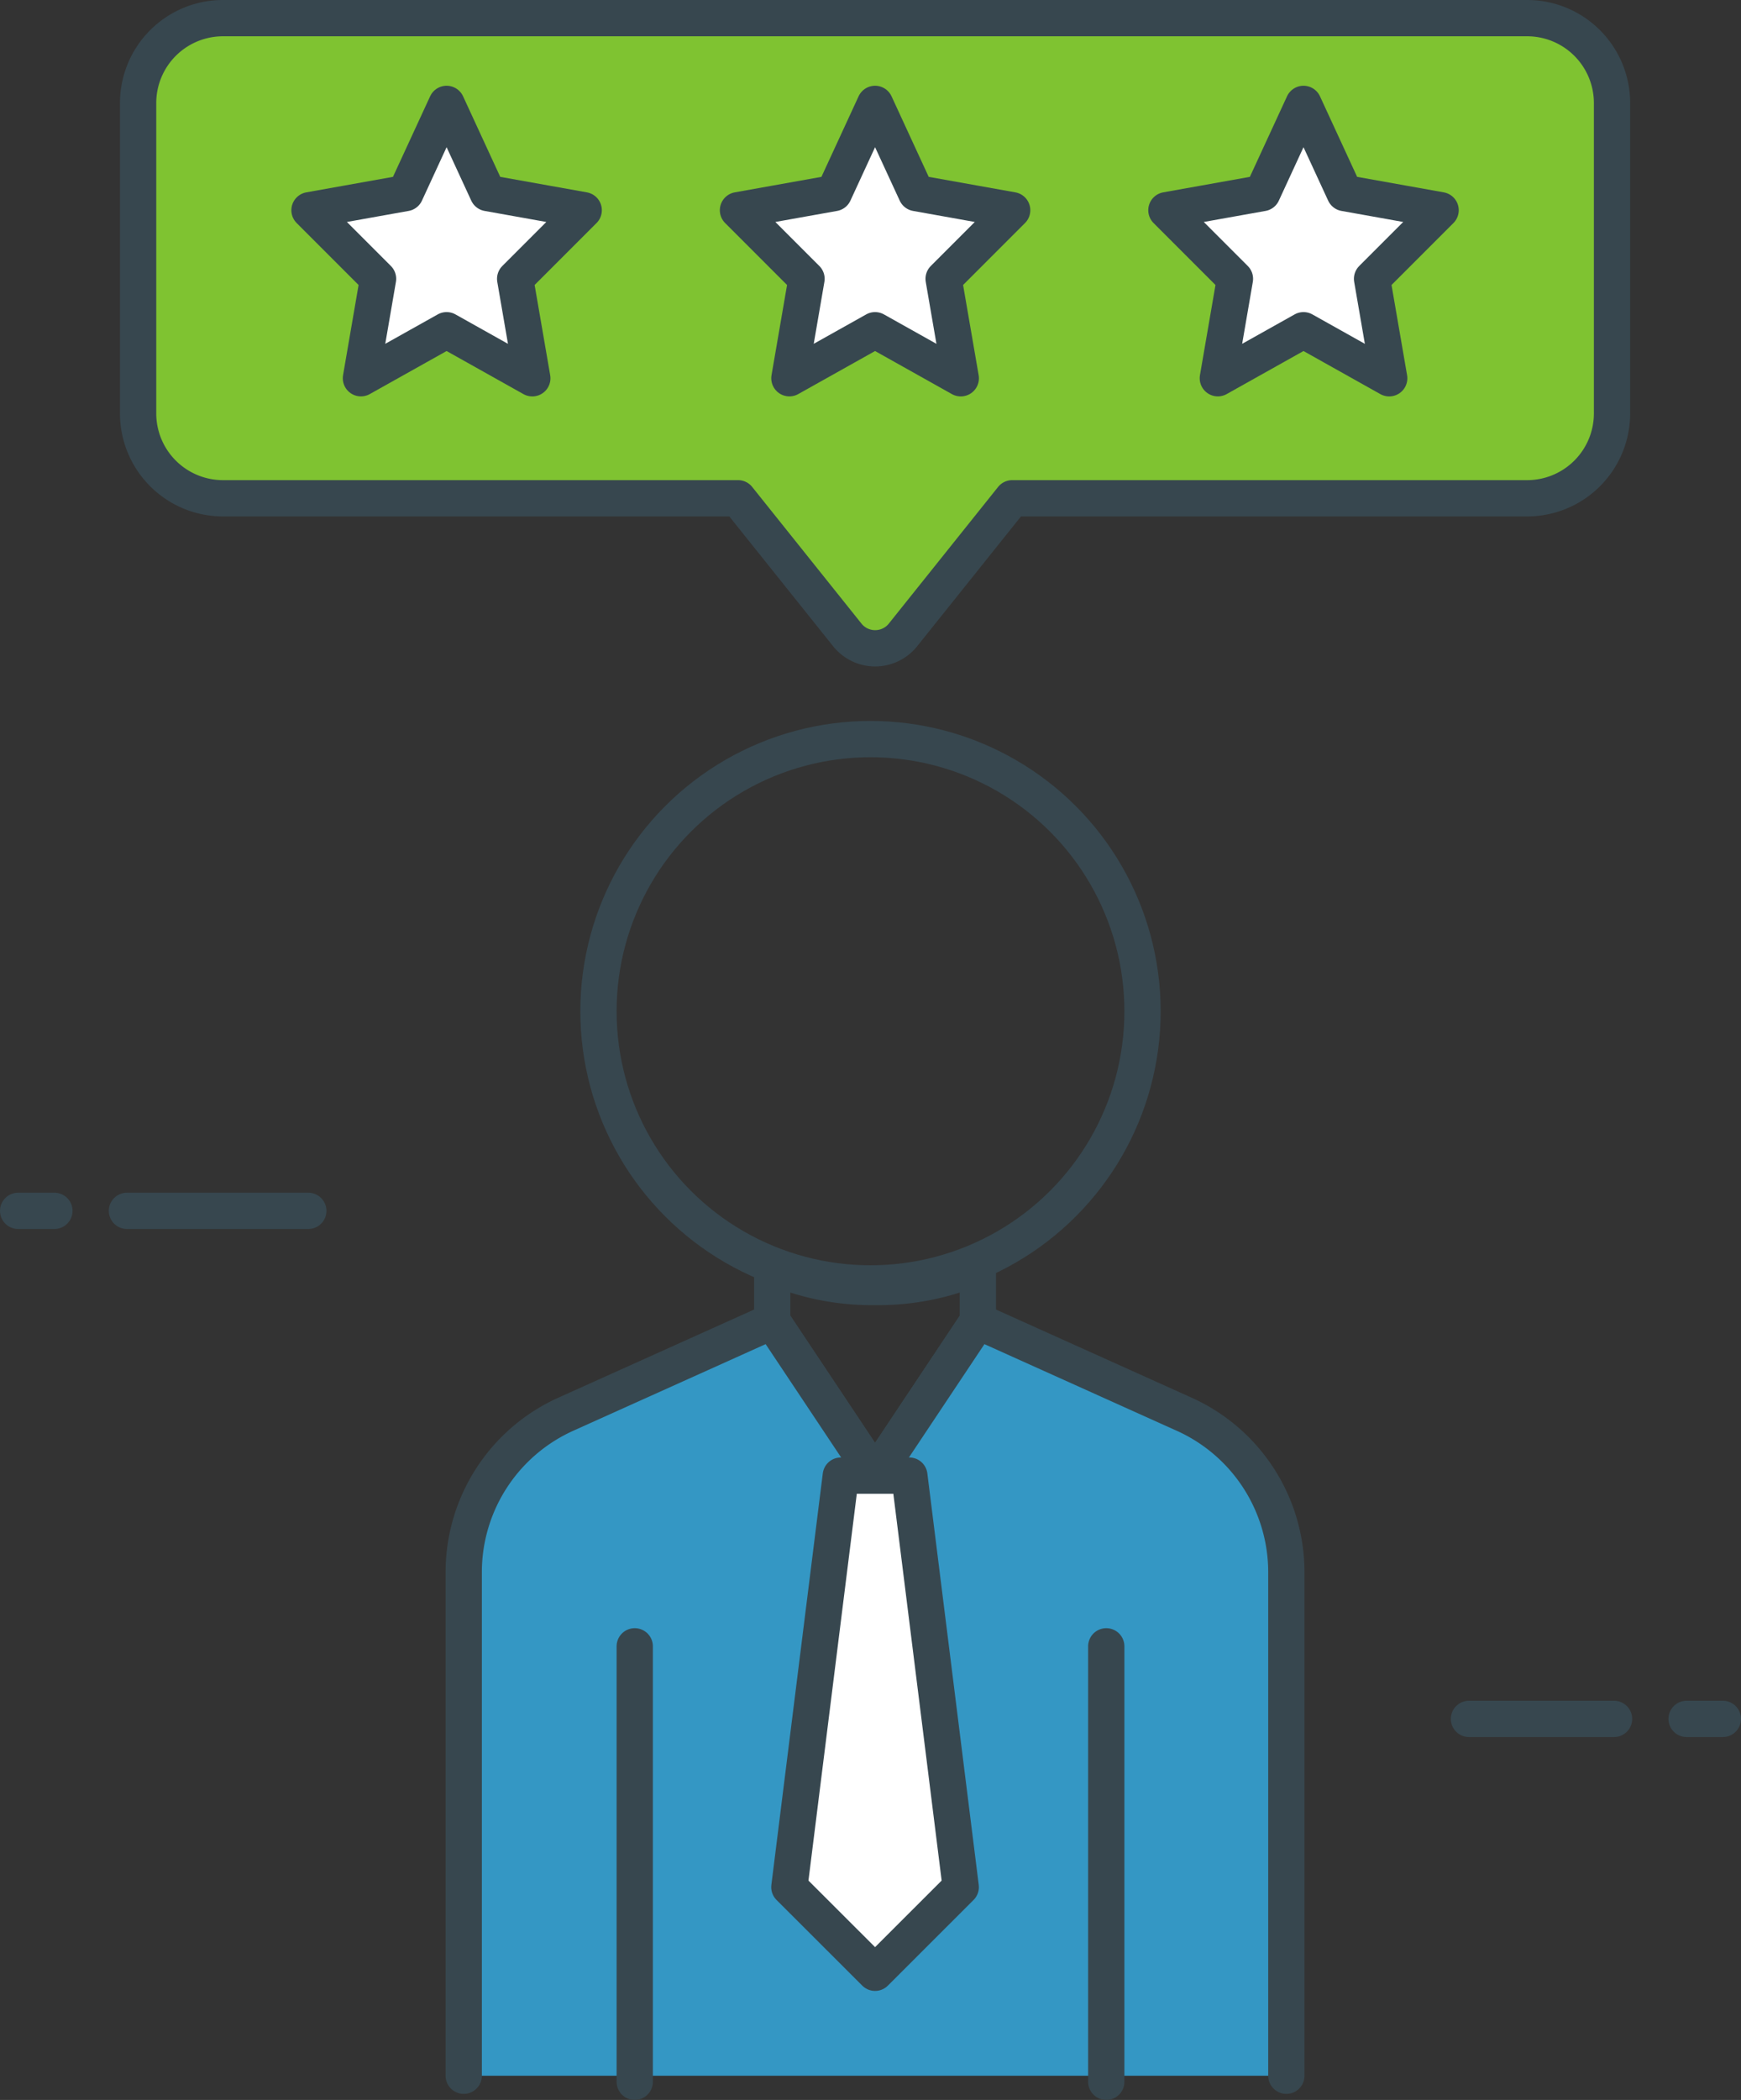 <svg xmlns="http://www.w3.org/2000/svg" width="48" height="57.867" viewBox="0 0 48 57.867">
  <rect x="0" y="0" width="48" height="57.867" fill="#333333" stroke="none"/>
  <g id="Rating_Star" transform="translate(-6.5 -1.5)">
    <g id="Group_1878" data-name="Group 1878" transform="translate(7 2)">
      <g id="Group_1874" data-name="Group 1874" transform="translate(12.285 20.235)">
        <g id="Group_1872" data-name="Group 1872" transform="translate(3.803 0)">
          <circle id="Ellipse_88" data-name="Ellipse 88" cx="7.5" cy="7.5" r="7.5" transform="translate(-0.088 -0.368)" fill="none" stroke="#37474f" stroke-linecap="round" stroke-linejoin="round" stroke-miterlimit="10" stroke-width="1"/>
        </g>
        <g id="Group_1873" data-name="Group 1873" transform="translate(0 14.163)">
          <path id="Path_3170" data-name="Path 3170" d="M31.835,38.967A6.9,6.9,0,0,1,29,38.4v1.512l2.835,4.253,2.835-4.253V38.4A6.9,6.9,0,0,1,31.835,38.967Z" transform="translate(-20.495 -38.4)" fill="none" stroke="#37474f" stroke-linecap="round" stroke-linejoin="round" stroke-miterlimit="10" stroke-width="1"/>
          <path id="Path_3172" data-name="Path 3172" d="M28.973,40,28.5,44.253h6.615L34.643,40l-2.835,4.253Z" transform="translate(-20.467 -38.488)" fill="none" stroke="#37474f" stroke-linecap="round" stroke-linejoin="round" stroke-miterlimit="10" stroke-width="1"/>
          <path id="Path_3173" data-name="Path 3173" d="M42.68,60.79V46.9a4.775,4.775,0,0,0-2.835-4.347L34.175,40,31.34,44.253,28.505,40l-5.67,2.552A4.775,4.775,0,0,0,20,46.9V60.79" transform="translate(-20 -38.488)" fill="#3497c4" stroke="#37474f" stroke-linecap="round" stroke-linejoin="round" stroke-miterlimit="10" stroke-width="1"/>
          <path id="Path_3185" data-name="Path 3185" d="M34.225,55.84,31.863,58.2,29.5,55.84,30.918,44.5h1.89Z" transform="translate(-20.522 -38.735)" fill="#fff" stroke="#37474f" stroke-linecap="round" stroke-linejoin="round" stroke-miterlimit="10" stroke-width="1"/>
          <line id="Line_104" data-name="Line 104" y2="12" transform="translate(17.715 10.469)" fill="none" stroke="#37474f" stroke-linecap="round" stroke-linejoin="round" stroke-miterlimit="10" stroke-width="1"/>
          <line id="Line_105" data-name="Line 105" y2="12" transform="translate(4.715 10.469)" fill="none" stroke="#37474f" stroke-linecap="round" stroke-linejoin="round" stroke-miterlimit="10" stroke-width="1"/>
        </g>
      </g>
      <g id="Group_1875" data-name="Group 1875" transform="translate(0 33.105)">
        <line id="Line_100" data-name="Line 100" x1="5" transform="translate(3 -0.238)" fill="none" stroke="#37474f" stroke-linecap="round" stroke-linejoin="round" stroke-miterlimit="10" stroke-width="1"/>
        <line id="Line_101" data-name="Line 101" x1="1" transform="translate(0 -0.238)" fill="none" stroke="#37474f" stroke-linecap="round" stroke-linejoin="round" stroke-miterlimit="10" stroke-width="1"/>
      </g>
      <g id="Group_1876" data-name="Group 1876" transform="translate(39.683 47.048)">
        <line id="Line_102" data-name="Line 102" x2="4" transform="translate(0.317 -0.181)" fill="none" stroke="#37474f" stroke-linecap="round" stroke-linejoin="round" stroke-miterlimit="10" stroke-width="1"/>
        <line id="Line_103" data-name="Line 103" x2="1" transform="translate(6.317 -0.181)" fill="none" stroke="#37474f" stroke-linecap="round" stroke-linejoin="round" stroke-miterlimit="10" stroke-width="1"/>
      </g>
      <g id="Group_1877" data-name="Group 1877" transform="translate(3.308)">
        <path id="Path_3174" data-name="Path 3174" d="M51.136,4.363v8.505a2.34,2.34,0,0,1-2.363,2.363H34.6l-3.024,3.78a.984.984,0,0,1-1.512,0l-3.024-3.78H12.863A2.34,2.34,0,0,1,10.5,12.868V4.363A2.34,2.34,0,0,1,12.863,2H48.773A2.34,2.34,0,0,1,51.136,4.363Z" transform="translate(-10.5 -2)" fill="#7fc331" stroke="#37474f" stroke-linecap="round" stroke-linejoin="round" stroke-miterlimit="10" stroke-width="1"/>
        <path id="Path_3175" data-name="Path 3175" d="M19.28,4.5l1.134,2.457,2.646.473L21.17,9.32l.473,2.741L19.28,10.737,16.918,12.06,17.39,9.32,15.5,7.43l2.646-.473Z" transform="translate(-10.775 -2.137)" fill="#fff" stroke="#37474f" stroke-linecap="round" stroke-linejoin="round" stroke-miterlimit="10" stroke-width="1"/>
        <path id="Path_3176" data-name="Path 3176" d="M31.78,4.5l1.134,2.457,2.646.473L33.67,9.32l.473,2.741L31.78,10.737,29.418,12.06,29.89,9.32,28,7.43l2.646-.473Z" transform="translate(-11.462 -2.137)" fill="#fff" stroke="#37474f" stroke-linecap="round" stroke-linejoin="round" stroke-miterlimit="10" stroke-width="1"/>
        <path id="Path_3177" data-name="Path 3177" d="M44.28,4.5l1.134,2.457,2.646.473L46.17,9.32l.473,2.741L44.28,10.737,41.918,12.06,42.39,9.32,40.5,7.43l2.646-.473Z" transform="translate(-12.15 -2.137)" fill="#fff" stroke="#37474f" stroke-linecap="round" stroke-linejoin="round" stroke-miterlimit="10" stroke-width="1"/>
      </g>
    </g>
  </g>
</svg>
